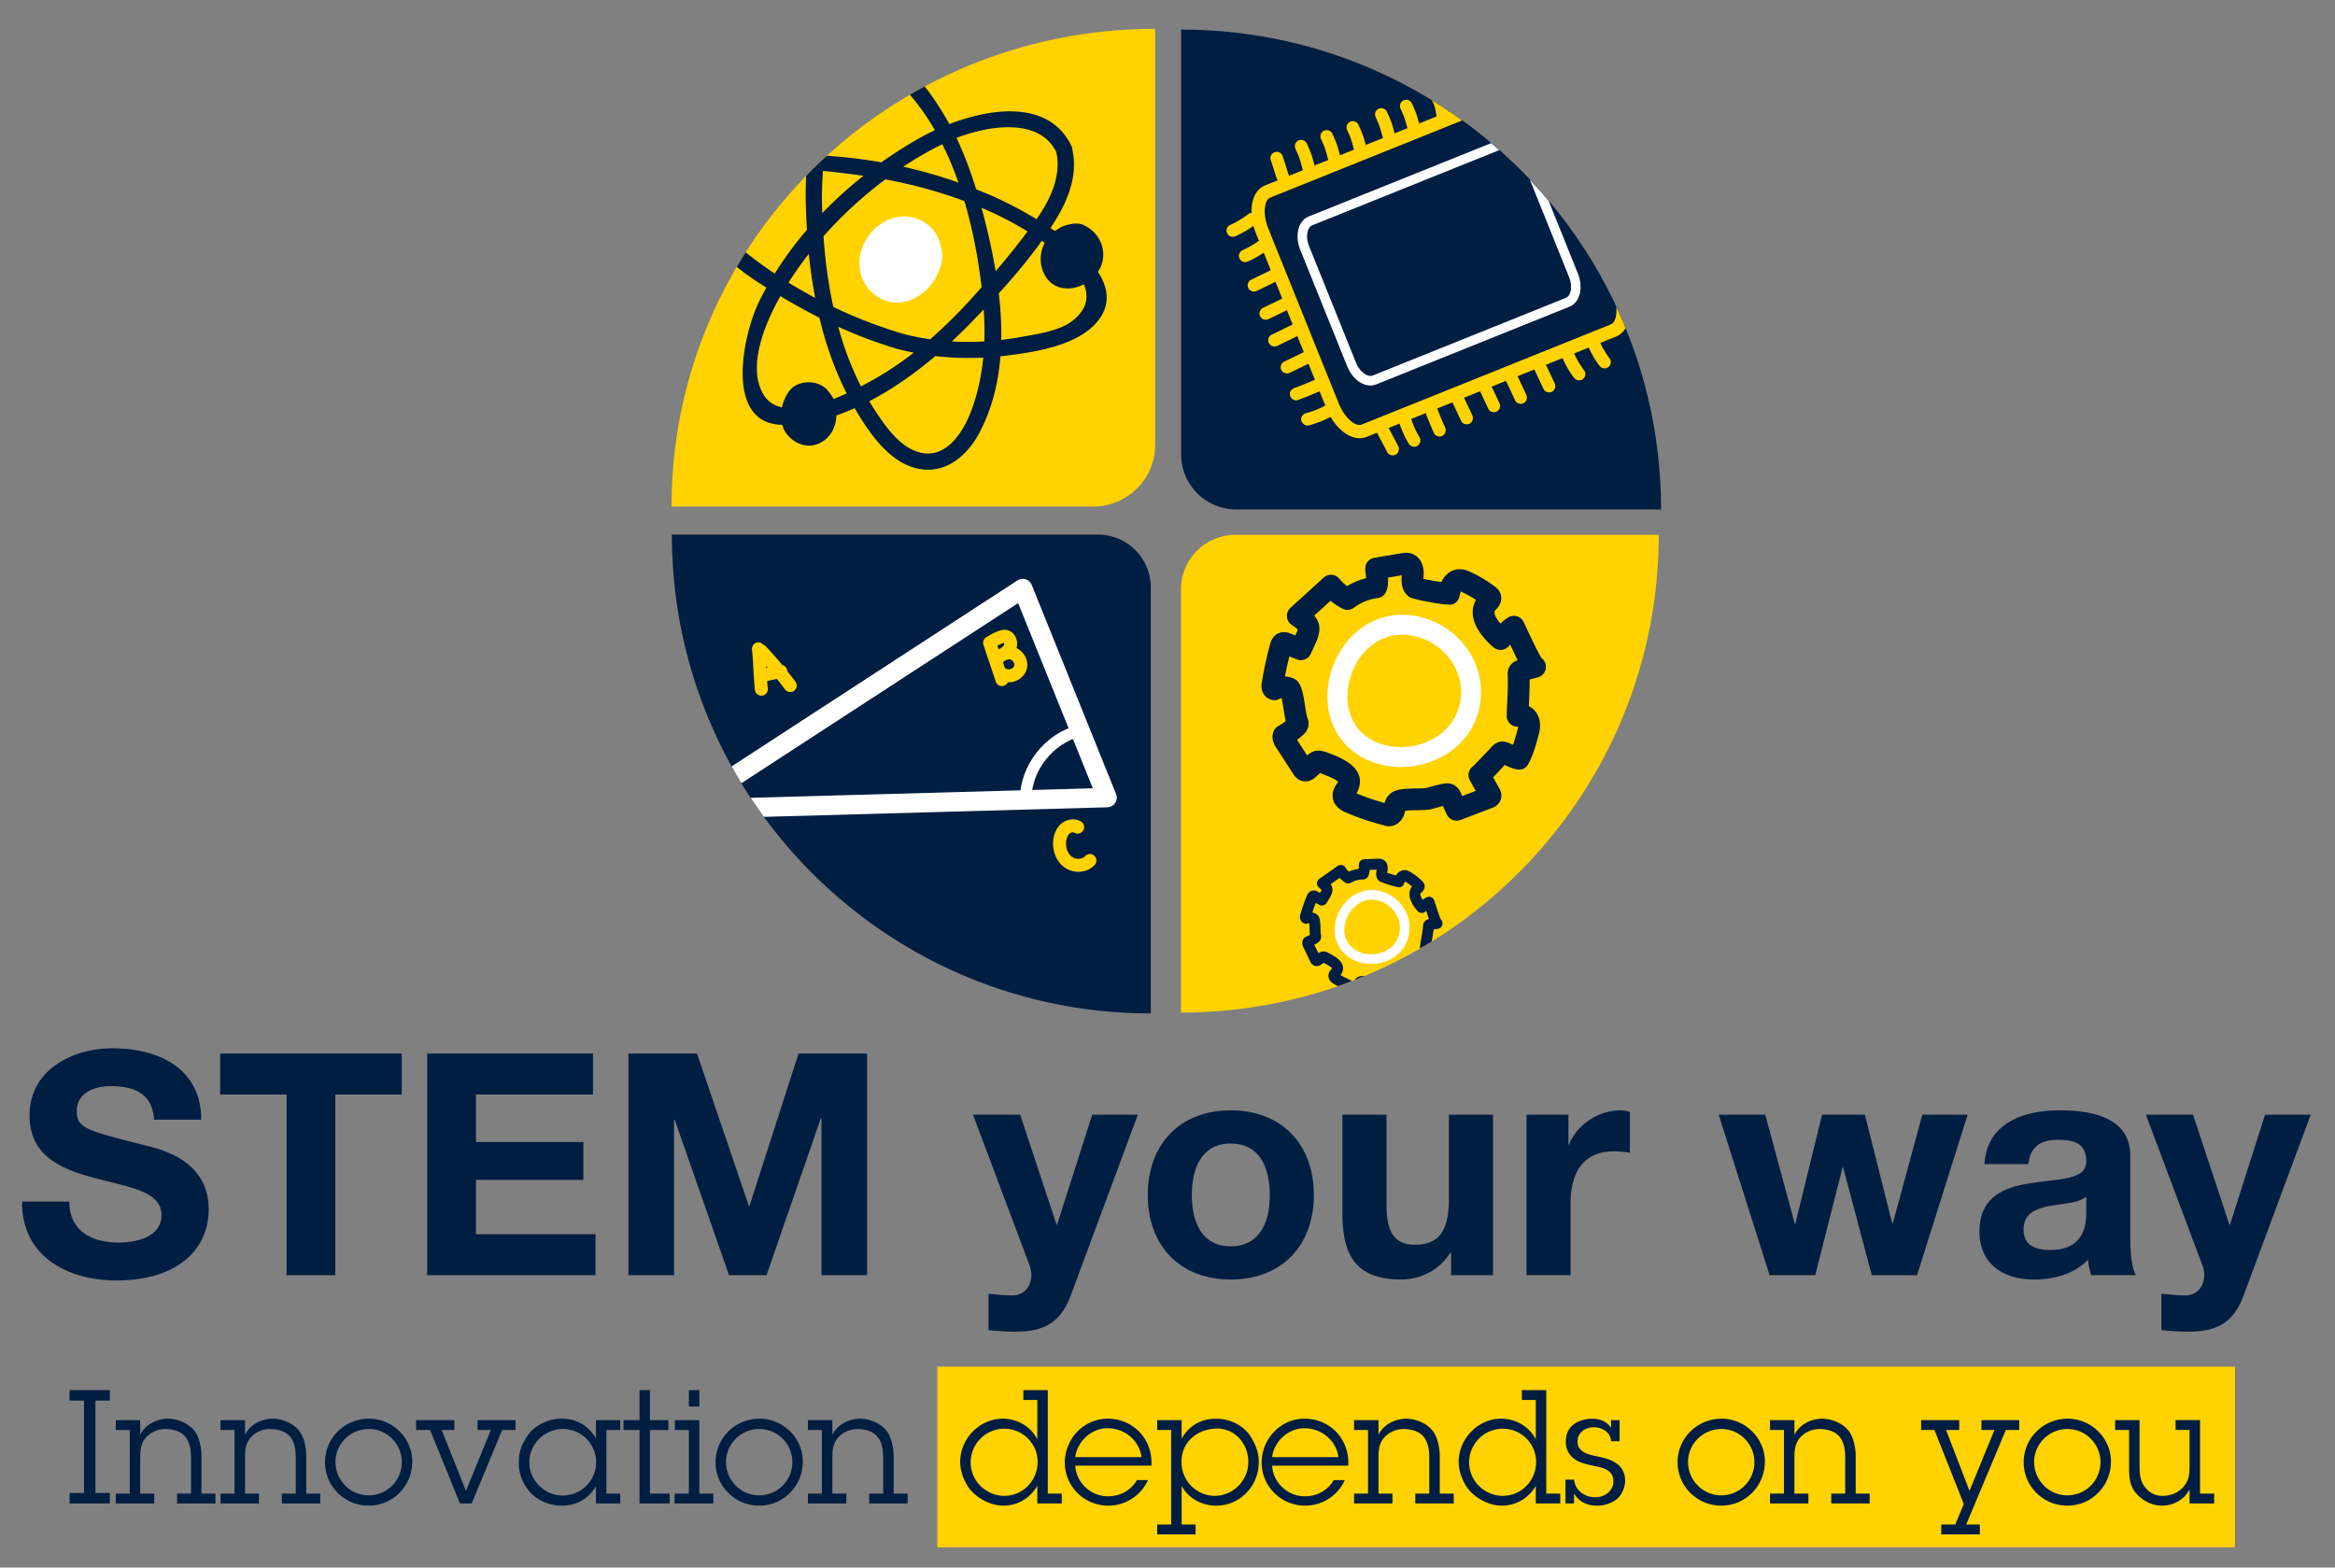 <svg version="1.1" id="Ebene_1" xmlns="http://www.w3.org/2000/svg" xmlns:xlink="http://www.w3.org/1999/xlink" x="0" y="0" width="220" height="147.714" viewBox="0 0 220 147.714" xml:space="preserve"><rect x="0" y="0" width="220" height="147.714" fill="#808080" stroke="none"/><style>.st5{fill:#001e41}.st6{fill:#fff}.st19{fill:#ffd200}</style><path class="st5" d="M156.503 48.008c0-24.974-20.245-45.219-45.219-45.219v40.019a5.2 5.2 0 005.199 5.199h40.02z"/><path class="st19" d="M88.315 128.779h122.262v17.022H88.315z"/><path class="st5" d="M8.991 140.681h1.361v.987H6.555v-.987h1.36v-8.702h-1.36v-.987h3.798v.987H8.991v8.702zM13.21 135.194c.494-.972 1.555-1.51 2.632-1.51.882 0 2.198.478 2.706 1.51.195.388.434 1.091.434 2.048v3.499h1.316v.927H16.68v-.927h1.316v-3.14c0-.703-.015-1.376-.374-1.988-.419-.733-1.301-.957-2.049-.957-.687 0-1.39.299-1.839.822-.508.598-.523 1.271-.523 2.004v3.26h1.316v.927h-3.619v-.927h1.316v-5.996h-1.316v-.927h2.303v1.375zM23.082 135.194c.493-.972 1.555-1.51 2.632-1.51.882 0 2.198.478 2.707 1.51.194.388.433 1.091.433 2.048v3.499h1.316v.927h-3.618v-.927h1.316v-3.14c0-.703-.015-1.376-.374-1.988-.419-.733-1.301-.957-2.049-.957-.687 0-1.391.299-1.839.822-.509.598-.523 1.271-.523 2.004v3.26h1.316v.927H20.78v-.927h1.316v-5.996H20.78v-.927h2.303v1.375zM30.621 137.795c0-2.287 1.854-4.112 4.142-4.112 2.227 0 4.081 1.824 4.081 4.037 0 2.287-1.809 4.157-4.112 4.157-2.272 0-4.111-1.838-4.111-4.082zm7.237-.014c0-1.705-1.376-3.125-3.11-3.125s-3.14 1.39-3.14 3.11c0 1.704 1.376 3.139 3.125 3.139a3.123 3.123 0 003.125-3.124zM44.44 141.668h-1.107l-2.811-6.923h-1.316v-.927h3.604v.927h-1.196l2.288 5.742 2.348-5.742h-1.257v-.927h3.574v.927h-1.256l-2.871 6.923zM56.151 140.039c-.687 1.181-1.839 1.839-3.199 1.839-1.435 0-2.751-.703-3.439-1.839-.388-.643-.658-1.391-.628-2.258 0-1.136.328-1.66.657-2.243.644-1.136 1.975-1.854 3.395-1.854s2.497.658 3.214 1.854v-1.719h2.288v.927h-1.301v5.996h1.301v.927h-2.288v-1.63zm-6.28-2.244c0 1.69 1.406 3.125 3.125 3.125a3.14 3.14 0 003.17-3.155 3.12 3.12 0 00-3.125-3.11c-1.734.001-3.17 1.406-3.17 3.14zM61.238 140.741h1.854v.927h-2.84v-6.923h-1.51v-.927h1.51v-2.826h.986v2.826h1.734v.927h-1.734v5.996zM65.89 140.741h1.316v.927h-3.648v-.927h1.346v-5.996h-1.316v-.927h2.302v6.923zm0-8.209h-.986v-1.54h.986v1.54zM67.417 137.795c0-2.287 1.854-4.112 4.141-4.112 2.228 0 4.082 1.824 4.082 4.037 0 2.287-1.809 4.157-4.112 4.157-2.272 0-4.111-1.838-4.111-4.082zm7.237-.014c0-1.705-1.376-3.125-3.11-3.125s-3.14 1.39-3.14 3.11c0 1.704 1.376 3.139 3.125 3.139a3.123 3.123 0 003.125-3.124zM78.425 135.194c.494-.972 1.555-1.51 2.632-1.51.882 0 2.198.478 2.706 1.51.195.388.434 1.091.434 2.048v3.499h1.316v.927h-3.618v-.927h1.316v-3.14c0-.703-.015-1.376-.374-1.988-.419-.733-1.301-.957-2.049-.957-.687 0-1.39.299-1.839.822-.508.598-.523 1.271-.523 2.004v3.26h1.316v.927h-3.619v-.927h1.316v-5.996h-1.316v-.927h2.303v1.375zM97.733 140.008c-.673 1.167-1.854 1.869-3.214 1.869-1.241 0-2.676-.777-3.364-1.869-.403-.643-.688-1.48-.688-2.258 0-2.183 1.825-4.067 4.008-4.067 1.36 0 2.632.718 3.259 1.944v-3.708h-1.316v-.927h2.302v9.749h1.316v.927h-2.302v-1.66zm.03-2.257c0-1.734-1.42-3.125-3.139-3.125a3.174 3.174 0 00-3.17 3.185c0 1.734 1.451 3.14 3.17 3.14 1.764-.001 3.139-1.436 3.139-3.2zM108.159 139.47a4.093 4.093 0 01-3.738 2.407c-2.258 0-4.096-1.809-4.096-4.052 0-2.228 1.764-4.142 4.037-4.142 2.332 0 4.127 1.809 4.127 4.127v.299h-7.177c.09 1.615 1.466 2.886 3.081 2.886 1.136 0 2.153-.538 2.721-1.526h1.045zm-.599-2.168c-.225-1.6-1.615-2.721-3.215-2.721-1.509 0-2.856 1.241-3.035 2.721h6.25zM111.332 135.568c.687-1.226 1.839-1.884 3.245-1.884 1.255 0 2.632.568 3.379 1.884.299.524.643 1.226.643 2.213 0 2.258-1.779 4.097-4.021 4.097-1.331 0-2.617-.688-3.245-1.869v3.648h1.316v.927h-3.619v-.927h1.316v-8.911h-1.316v-.927h2.303v1.749zm6.28 2.213c0-1.944-1.466-3.26-3.096-3.17-1.704.09-3.199 1.226-3.199 3.155 0 1.749 1.391 3.185 3.14 3.185 1.719-.001 3.155-1.436 3.155-3.17zM126.706 139.47a4.093 4.093 0 01-3.738 2.407c-2.258 0-4.096-1.809-4.096-4.052 0-2.228 1.764-4.142 4.037-4.142 2.332 0 4.127 1.809 4.127 4.127v.299h-7.177c.09 1.615 1.466 2.886 3.081 2.886 1.136 0 2.153-.538 2.721-1.526h1.045zm-.598-2.168c-.225-1.6-1.615-2.721-3.215-2.721-1.509 0-2.856 1.241-3.035 2.721h6.25zM129.879 135.194c.494-.972 1.555-1.51 2.632-1.51.882 0 2.198.478 2.706 1.51.195.388.434 1.091.434 2.048v3.499h1.316v.927h-3.618v-.927h1.316v-3.14c0-.703-.015-1.376-.374-1.988-.419-.733-1.301-.957-2.049-.957-.687 0-1.39.299-1.839.822-.508.598-.523 1.271-.523 2.004v3.26h1.316v.927h-3.619v-.927h1.316v-5.996h-1.316v-.927h2.303v1.375zM144.7 140.008c-.673 1.167-1.854 1.869-3.214 1.869-1.242 0-2.677-.777-3.364-1.869-.403-.643-.687-1.48-.687-2.258 0-2.183 1.824-4.067 4.006-4.067 1.361 0 2.632.718 3.26 1.944v-3.708h-1.316v-.927h2.303v9.749h1.316v.927H144.7v-1.66zm.03-2.257c0-1.734-1.421-3.125-3.14-3.125a3.175 3.175 0 00-3.17 3.185c0 1.734 1.451 3.14 3.17 3.14 1.764-.001 3.14-1.436 3.14-3.2zM151.791 135.807a1.232 1.232 0 00-.509-.957 1.842 1.842 0 00-1.107-.359c-.792 0-1.54.478-1.54 1.331 0 .987.942 1.226 1.734 1.391.613.12 1.241.254 1.78.583.628.359.971 1.002.971 1.72 0 .508-.164.867-.344 1.211-.374.718-1.376 1.152-2.288 1.152-.942 0-1.704-.344-2.183-1.152v.942h-.808v-2.243h.808c.089.957.942 1.659 2.003 1.659.868 0 1.705-.583 1.705-1.495 0-1.077-.927-1.271-1.794-1.45-.613-.134-1.227-.254-1.765-.583-.583-.374-.927-.972-.927-1.659 0-.538.104-.957.403-1.346.463-.598 1.346-.867 2.078-.867.733 0 1.391.254 1.78.867v-.732h.807v1.988h-.804zM158.06 137.795c0-2.287 1.854-4.112 4.141-4.112 2.228 0 4.082 1.824 4.082 4.037 0 2.287-1.809 4.157-4.112 4.157-2.272 0-4.111-1.838-4.111-4.082zm7.237-.014c0-1.705-1.376-3.125-3.11-3.125s-3.14 1.39-3.14 3.11c0 1.704 1.376 3.139 3.125 3.139a3.123 3.123 0 003.125-3.124zM169.068 135.194c.494-.972 1.555-1.51 2.632-1.51.882 0 2.198.478 2.706 1.51.195.388.434 1.091.434 2.048v3.499h1.316v.927h-3.618v-.927h1.316v-3.14c0-.703-.015-1.376-.374-1.988-.419-.733-1.301-.957-2.049-.957-.687 0-1.39.299-1.839.822-.508.598-.523 1.271-.523 2.004v3.26h1.316v.927h-3.619v-.927h1.316v-5.996h-1.316v-.927h2.303v1.375zM185.251 143.656h1.286v.927h-3.634v-.927h1.316l.808-1.929-2.766-6.983h-1.256v-.927h3.588v.927h-1.241l2.213 5.742 2.348-5.742h-1.227v-.927h3.559v.927h-1.256l-3.738 8.912zM190.668 137.795c0-2.287 1.854-4.112 4.142-4.112 2.227 0 4.081 1.824 4.081 4.037 0 2.287-1.809 4.157-4.112 4.157-2.272 0-4.111-1.838-4.111-4.082zm7.237-.014c0-1.705-1.376-3.125-3.11-3.125s-3.14 1.39-3.14 3.11c0 1.704 1.376 3.139 3.125 3.139a3.123 3.123 0 003.125-3.124zM206.296 140.352c-.509.957-1.496 1.525-2.617 1.525-1.152 0-2.198-.733-2.676-1.525-.254-.419-.403-1.002-.403-1.929v-3.679h-1.316v-.927h2.302v4.231c0 .733.015 1.435.494 2.063.463.613 1.107.897 1.883.837.778-.06 1.376-.389 1.765-.852.538-.643.569-1.211.569-2.019v-3.334h-1.316v-.927h2.302v6.923h1.331v.927h-2.317v-1.314z"/><g><path class="st5" d="M6.528 113.226c0 2.779 2.164 3.861 4.621 3.861 1.609 0 4.065-.468 4.065-2.603 0-2.252-3.13-2.632-6.2-3.451-3.1-.819-6.23-2.018-6.23-5.937 0-4.27 4.036-6.317 7.809-6.317 4.358 0 8.365 1.901 8.365 6.727h-4.445c-.146-2.515-1.931-3.159-4.124-3.159-1.462 0-3.159.615-3.159 2.369 0 1.609.994 1.813 6.23 3.159 1.521.38 6.201 1.345 6.201 6.083 0 3.832-3.013 6.698-8.687 6.698-4.621 0-8.95-2.281-8.892-7.429h4.446zM27.002 103.136h-6.259v-3.861h17.11v3.861h-6.259v17.022h-4.592v-17.022zM40.253 99.275h15.619v3.861H44.845v4.475h10.12v3.568h-10.12v5.118h11.261v3.861H40.253V99.275zM59.207 99.275h6.464l4.885 14.361h.058l4.621-14.361H81.7v20.883h-4.3v-14.8h-.058l-5.118 14.8h-3.539l-5.118-14.653h-.059v14.653h-4.299V99.275zM100.888 122.059c-.907 2.428-2.341 3.422-5.207 3.422-.848 0-1.696-.058-2.544-.146v-3.422c.789.058 1.609.175 2.427.146 1.434-.146 1.901-1.638 1.434-2.837l-5.324-14.186h4.446l3.422 10.354h.059l3.305-10.354h4.3l-6.318 17.023zM115.951 104.627c4.767 0 7.838 3.159 7.838 7.985 0 4.797-3.072 7.955-7.838 7.955-4.739 0-7.81-3.159-7.81-7.955.001-4.826 3.071-7.985 7.81-7.985zm0 12.811c2.837 0 3.685-2.428 3.685-4.826 0-2.428-.848-4.855-3.685-4.855-2.808 0-3.656 2.428-3.656 4.855 0 2.398.848 4.826 3.656 4.826zM140.667 120.158h-3.949v-2.106h-.087c-1.053 1.696-2.866 2.515-4.621 2.515-4.417 0-5.528-2.486-5.528-6.23v-9.301h4.154v8.54c0 2.486.731 3.715 2.662 3.715 2.252 0 3.217-1.258 3.217-4.329v-7.926h4.153v15.122zM143.826 105.036h3.949v2.808h.058c.761-1.901 2.808-3.217 4.827-3.217.292 0 .643.058.906.146v3.861c-.38-.088-.994-.146-1.492-.146-3.041 0-4.095 2.194-4.095 4.855v6.815h-4.154v-15.122zM180.622 120.158h-4.27l-2.69-10.149h-.059l-2.574 10.149h-4.3l-4.796-15.121h4.386l2.779 10.266h.059l2.515-10.266h4.036l2.574 10.237h.058l2.779-10.237h4.27l-4.767 15.121zM186.97 109.687c.234-3.89 3.714-5.06 7.107-5.06 3.013 0 6.64.673 6.64 4.299v7.868c0 1.375.146 2.749.526 3.364h-4.212a6.225 6.225 0 01-.293-1.463c-1.316 1.375-3.247 1.872-5.089 1.872-2.866 0-5.147-1.433-5.147-4.533 0-3.422 2.574-4.241 5.147-4.592 2.545-.38 4.914-.293 4.914-1.989 0-1.784-1.228-2.048-2.691-2.048-1.579 0-2.603.644-2.749 2.282h-4.153zm9.594 3.071c-.703.614-2.165.643-3.451.877-1.287.263-2.457.702-2.457 2.223 0 1.55 1.2 1.93 2.545 1.93 3.247 0 3.364-2.574 3.364-3.48v-1.55zM211.394 122.059c-.907 2.428-2.341 3.422-5.207 3.422-.848 0-1.696-.058-2.544-.146v-3.422c.789.058 1.609.175 2.427.146 1.434-.146 1.901-1.638 1.434-2.837l-5.324-14.186h4.446l3.422 10.354h.059l3.305-10.354h4.3l-6.318 17.023z"/></g><g><defs><path id="SVGID_9_" d="M63.27 47.74c0-24.867 20.4-45.026 45.566-45.026v39.221c0 3.206-2.63 5.804-5.874 5.804H63.27z"/></defs><use xlink:href="#SVGID_9_" overflow="visible" fill="#ffd200"/><clipPath id="SVGID_2_"><use xlink:href="#SVGID_9_" overflow="visible"/></clipPath><g clip-path="url(#SVGID_2_)"><path class="st6" d="M88.774 24.361c.038-.561-.103-1.147-.283-1.675-.588-1.716-2.53-2.645-4.272-2.162-2.025.562-3.439 2.646-3.228 4.711.205 2.002 2.082 3.629 4.149 3.221.418-.082.82-.231 1.192-.437.9-.498 1.599-1.31 2.024-2.232.203-.439.385-.941.418-1.426z"/><path class="st5" d="M92.251 40.828c1.203-2.249 1.807-4.718 2.01-7.258.074-.008.147-.012.221-.021 2.728-.317 6.597-.872 8.608-2.917 1.607-1.634 1.423-3.376.354-5.024.157-.239.292-.49.375-.763.028-.091.051-.183.07-.276.183-.897-.083-1.84-.68-2.535-.308-.358-.682-.61-1.103-.819-.447-.223-.952-.162-1.43-.055a3.337 3.337 0 00-.714.248c-.057.027-.575.361-.582.356a28.755 28.755 0 00-.405-.275c.214-.33.428-.66.625-.993 1.149-1.942 1.941-4.157 1.434-6.403a.738.738 0 00-.078-.324c-2.069-4.315-7.436-3.644-11.51-2.077a25.363 25.363 0 00-.632-1.093c-1.43-2.319-3.705-5.593-6.827-5.552-2.052.027-3.405 1.232-4.303 2.944-.662-.053-1.325.061-1.947.46-1.247.801-1.485 2.466-.699 3.672.294.452.716.779 1.195.984a30.372 30.372 0 00-.166 1.499 44.184 44.184 0 00-2.331.008c-2.742.084-6.056.44-7.425 3.169-1.01 2.012.032 4.07 1.375 5.679 1.204 1.442 2.868 2.608 4.524 3.639-.244.439-.479.881-.698 1.33-1.482 3.027-3.346 11.5 2.187 11.604.036.117.069.235.122.35.511 1.118 1.853 1.91 3.083 1.501 1.257-.418 1.866-1.571 1.906-2.745.579-.196 1.15-.43 1.717-.679.064.109.122.222.188.33 1.279 2.123 3.115 4.793 5.75 5.365 2.591.562 4.646-1.198 5.786-3.329zm1.559-15.276a59.561 59.561 0 00-1.04-4.867 71.777 71.777 0 00-.292-1.104 32.549 32.549 0 014.341 2.227 70.998 70.998 0 01-3.009 3.744zm5.709-11.231c.502 2.275-.568 4.479-1.852 6.334a38.216 38.216 0 00-3.974-2.098 44.111 44.111 0 00-1.723-.723c-.51-1.654-1.107-3.28-1.853-4.84 3.01-1.158 7.782-1.947 9.402 1.327zm-10.735-.734a30.967 30.967 0 011.522 3.619 45.654 45.654 0 00-5.202-1.498 32.384 32.384 0 013.68-2.121zM70.431 23.912c-2.318-1.86-4.616-5.725-.528-7.265 1.77-.667 3.934-.772 6.072-.661a58.51 58.51 0 00-.067 2.341c.012 1.102.053 2.214.12 3.329a33.593 33.593 0 00-3.036 4.124 38.486 38.486 0 01-2.561-1.868zm7.045-3.835a70.748 70.748 0 01-.038-1.584c.009-.797.041-1.595.101-2.39 1.123.105 2.211.247 3.196.375.206.027.413.058.62.088a39.202 39.202 0 00-3.879 3.511zm5.566-4.78a45.74 45.74 0 00-5.359-.629c.055-.449.121-.897.198-1.343.276-.035.549-.096.807-.202a3.214 3.214 0 001.784-1.936c.311-.948.023-1.899-.744-2.548-.123-.104-.417-.17-.45-.323-.031-.139.157-.307.236-.402 2.099-2.547 4.684-.778 6.304 1.118a21.365 21.365 0 012.264 3.24c-.5.232-.969.471-1.391.708a40.46 40.46 0 00-3.649 2.317zm-6.834 8.62a47.95 47.95 0 00.595 4.149 43.091 43.091 0 01-2.509-1.44 33.216 33.216 0 011.914-2.709zm-.904 12.254a1.946 1.946 0 00-.855.563c-.38.451-.646 1.087-.782 1.653-.734-.169-1.344-.551-1.747-1.234-1.554-2.629.2-6.714 1.506-9.072.034-.061.071-.12.105-.18l.417.249a51.848 51.848 0 003.254 1.785c.59 2.473 1.425 4.875 2.571 7.136-.407.186-.826.366-1.249.532.077-.03-.591-.882-.662-.948a2.378 2.378 0 00-1.025-.558 2.756 2.756 0 00-1.533.074zm8.211-1.127c-.547.341-1.395.847-2.393 1.366-.913-1.78-1.611-3.672-2.145-5.62a42.977 42.977 0 005.588 2.095c.509.132 1.021.243 1.534.344a30.802 30.802 0 01-2.584 1.815zm4.124-3.075a23.642 23.642 0 01-2.52-.502 45.327 45.327 0 01-6.606-2.541c-.479-2.195-.768-4.44-.925-6.663a38.241 38.241 0 012.517-2.588 40.142 40.142 0 013.306-2.773 45.009 45.009 0 017.453 2.041c.799 2.695 1.313 5.479 1.619 8.128-.363.407-.727.816-1.092 1.214a45.946 45.946 0 01-3.752 3.684zm10.793-9.082c-.089.17-.167.349-.228.537-.493 1.515.23 3.469 1.969 3.725.67.099 1.35-.051 1.949-.36.475 1.155.332 2.39-1.171 3.512-1.246.931-3.496 1.223-4.992 1.493-.538.097-1.08.173-1.622.238a32.324 32.324 0 00-.234-4.392c1.439-1.575 2.836-3.233 4.055-4.948.092.063.183.129.274.195zm-5.691 9.284a25.64 25.64 0 01-3.062.001 49.207 49.207 0 001.625-1.582c.454-.464.915-.941 1.377-1.425.07.998.095 2.003.06 3.006zm-6.537 10.312c-1.626-.647-2.804-2.365-3.729-3.757-.2-.301-.388-.61-.574-.92 2.234-1.155 4.334-2.654 6.223-4.256 1.497.176 3.005.221 4.517.145-.162 1.651-.499 3.282-1.067 4.846-.796 2.195-2.567 5.057-5.37 3.942z"/></g></g><g><defs><path id="SVGID_11_" d="M111.267 95.413c24.862 0 45.017-20.155 45.017-45.017h-39.875a5.142 5.142 0 00-5.142 5.142v39.875z"/></defs><use xlink:href="#SVGID_11_" overflow="visible" fill="#ffd200"/><clipPath id="SVGID_4_"><use xlink:href="#SVGID_11_" overflow="visible"/></clipPath><g clip-path="url(#SVGID_4_)"><path class="st5" d="M144.98 67.609a1.93 1.93 0 00-.935-1.069l.012-.249c.035-.725.07-1.47.06-2.261l.773-.207.005-.001a1.025 1.025 0 00.347-1.811c-.161-.246-.557-.97-1.53-3.068l-.155-.333a1.028 1.028 0 00-1.508-.398 7.03 7.03 0 00-.686.541c-.333-.4-.546-.786-.555-1.044-.003-.069.004-.134.109-.238.609-.602.586-1.158.46-1.517-.131-.374-.397-.576-.509-.662a12.107 12.107 0 00-2.334-1.4c-.337-.153-.711-.289-1.162-.249-.684.063-1.23.49-1.571 1.203a52.2 52.2 0 01-1.694-.293c.004-.089.012-.183.018-.244.098-1.109-.389-1.964-1.242-2.177-.34-.084-.64-.034-.82-.004l-2.572.434a1.025 1.025 0 00-.855 1.023c.002.184.025.399.052.626.008.073.02.17.029.267a6.682 6.682 0 00-1.794.75 3.618 3.618 0 01-.718-.68 1.025 1.025 0 00-1.49-.119l-3.13 2.846a1.027 1.027 0 00.135 1.62c.429.276.534.418.549.402-.01.1-.112.337-.223.576l-.47-.183c-.159-.061-.582-.226-1.061-.041-.416.16-.699.505-.842 1.025a35.551 35.551 0 00-.793 3.668c-.034.21-.075.746.266 1.177.21.266.514.423.85.45.194.014.388-.027.559-.119a.607.607 0 01.194-.064c.083.362.169.904.222 1.238.066.411.113.699.167.928a5.1 5.1 0 01-.691.457c-.21.116-.373.302-.46.525-.272.695.117 1.299.246 1.498l1.625 2.517c.087.134.351.542.881.654.392.08.799-.029 1.136-.312.214-.179.373-.33.501-.451.131.05.29.115.396.159l.145.059c.259.105 1.048.424 1.146.62-.025.057-.065.108-.101.161-.186.28-.497.75-.383 1.388.157.878.976 1.225 1.245 1.34 1.161.494 2.369.901 3.59 1.211a1.34 1.34 0 00.999-.032c.437-.191.792-.618.927-1.114.021-.076.038-.156.054-.235.34-.041.907-.05 1.214-.055.451-.008.807-.013 1.075-.058.132-.022.383-.089.674-.172.148-.042.382-.109.593-.162l.358.784c.225.492.793.724 1.298.532l3-1.144c.379-.143.638-.383.768-.71.144-.357.108-.733-.109-1.12l-.588-1.046c.282-.284.636-.662 1.088-1.167l.059.028c.715.332 1.694.787 2.189-.148.426-.805.661-1.643.888-2.453.132-.466.329-1.167.079-1.897zm-2.05 1.341c-.12.428-.236.841-.375 1.233-.558-.258-.866-.38-1.266-.279-.435.112-.692.404-.813.54-.165.183-1.36 1.45-1.667 1.738a1.026 1.026 0 00-.32 1.35l.001.003.555.988-1.272.485-.124-.271c-.074-.162-.248-.544-.661-.77-.516-.284-1.106-.137-2.193.173-.192.055-.357.105-.449.122a9.211 9.211 0 01-.773.03c-1.278.021-2.09.065-2.593.5-.312.271-.45.603-.524.878a22.954 22.954 0 01-2.65-.912c.057-.096.114-.205.162-.327.795-2.027-1.523-2.964-2.284-3.272l-.135-.055c-1.021-.42-1.583-.603-2.395.078l-.947-1.467c.194-.142.381-.294.56-.455.11-.1.369-.333.476-.724.126-.461-.034-.842-.098-.989-.035-.113-.102-.535-.151-.843-.248-1.557-.397-2.497-1.179-2.798a2.685 2.685 0 00-.749-.168 32.93 32.93 0 01.416-1.883l.526.205.002.001.189.073a1.022 1.022 0 001.311-.545c.1-.228.196-.432.283-.617.521-1.107.833-2.022.033-2.966l1.536-1.396a5.65 5.65 0 001.139.75c.349.173.764.133 1.075-.102a4.605 4.605 0 012.21-.9c.353-.044.658-.269.806-.593.198-.435.209-.908.176-1.339l1.307-.22c-.045.523-.089 1.489.712 2.054.29.205 3.606.875 4.1.678.325-.13.562-.417.627-.761.037-.194.088-.34.132-.434l.036.016c.48.219.944.476 1.389.771a2.288 2.288 0 00-.312 1.258c.054 1.447 1.387 2.728 1.957 3.212a1.025 1.025 0 001.459-.136c.036-.044.072-.087.109-.129.275.588.509 1.076.715 1.477-.224.074-.597.244-.809.664-.153.303-.141.59-.136.714.037.888-.003 1.722-.045 2.605-.019.404-.039.811-.051 1.229a1.027 1.027 0 001.083 1.054c-.023.154-.077.348-.111.472zm1.433-7.108h-.001l.016-.004-.015.004z"/><path class="st6" d="M131.546 57.956c-2.762.222-5.15 2.27-6.086 5.217-.919 2.896-.205 5.766 1.863 7.49.975.813 2.184 1.331 3.483 1.525a8.157 8.157 0 003.117-.148c2.353-.569 4.198-2.064 5.062-4.1.963-2.271.662-4.842-.807-6.879-1.531-2.12-4.071-3.311-6.632-3.105zm5.709 9.251c-.629 1.483-2.005 2.58-3.774 3.008-1.826.442-3.678.07-4.955-.994-1.757-1.465-1.811-3.791-1.275-5.479.704-2.216 2.449-3.752 4.446-3.913 1.91-.152 3.809.741 4.957 2.333 1.097 1.52 1.316 3.359.601 5.045z"/></g><g clip-path="url(#SVGID_4_)"><path class="st5" d="M135.278 89.411a.96.96 0 00-.398-.589l.021-.123c.063-.358.127-.726.171-1.12l.397-.055h.003a.514.514 0 00.286-.878c-.065-.132-.216-.517-.568-1.62l-.056-.175a.513.513 0 00-.724-.292 3.656 3.656 0 00-.375.226c-.14-.219-.222-.425-.211-.553.003-.034.01-.066.069-.111.34-.261.363-.538.323-.725a.706.706 0 00-.211-.36 6.112 6.112 0 00-1.072-.842c-.158-.097-.335-.188-.561-.196-.344-.012-.642.167-.856.499-.27-.079-.613-.182-.823-.251l.024-.12c.118-.545-.07-1-.481-1.159a.974.974 0 00-.407-.053l-1.305.055a.514.514 0 00-.489.455c-.01.091-.012.2-.013.314l-.002.135c-.323.041-.64.128-.938.261a1.802 1.802 0 01-.314-.383.51.51 0 00-.733-.152l-1.733 1.218a.512.512 0 00-.034.813c.196.164.239.241.248.234-.011.049-.077.16-.147.272l-.222-.12c-.075-.04-.275-.149-.525-.087-.217.053-.379.207-.482.457a17.742 17.742 0 00-.623 1.773c-.03.102-.084.366.059.601a.601.601 0 00.394.277.514.514 0 00.285-.024.307.307 0 01.1-.02c.018.185.027.459.033.629.007.208.012.354.025.472a2.572 2.572 0 01-.372.184.506.506 0 00-.261.232c-.178.329-.023.652.028.759l.65 1.352c.035.072.141.291.397.38.19.064.399.035.584-.084.118-.076.206-.141.277-.193.062.033.137.075.187.104l.068.038c.122.068.494.276.531.38-.016.027-.039.049-.06.074-.11.128-.294.341-.277.666.023.446.408.67.535.743.546.318 1.121.596 1.708.826a.664.664 0 00.498.046.86.86 0 00.53-.496c.015-.037.029-.075.042-.114.172.001.454.032.607.048.224.024.402.044.537.038.067-.003.196-.02.346-.043.076-.012.197-.03.305-.043l.129.412a.514.514 0 00.611.345l1.562-.381a.629.629 0 00.426-.305c.094-.168.099-.358.016-.563l-.227-.557c.158-.123.357-.289.613-.512a.26.26 0 00.028.017c.334.21.792.497 1.097.063.262-.373.431-.775.595-1.163.092-.222.234-.558.155-.936zm-1.102.538a9.81 9.81 0 01-.263.589c-.261-.163-.406-.243-.611-.218-.223.028-.369.157-.437.217-.093.081-.766.636-.937.759a.513.513 0 00-.242.652l.214.525-.662.161-.044-.142c-.027-.085-.089-.286-.28-.424-.238-.173-.541-.137-1.1-.051-.099.015-.184.03-.231.032a4.748 4.748 0 01-.386-.033c-.636-.069-1.042-.098-1.319.086a.861.861 0 00-.315.403c-.431-.18-.853-.387-1.26-.619.034-.044.069-.095.101-.152.521-.957-.571-1.568-.93-1.768l-.064-.036c-.481-.272-.749-.399-1.194-.111l-.379-.788c.105-.058.208-.122.307-.191.061-.043.204-.142.282-.33a.737.737 0 00.013-.498 5.931 5.931 0 01-.022-.428c-.026-.789-.041-1.265-.411-1.463a1.34 1.34 0 00-.362-.13c.098-.304.206-.607.324-.909l.248.135h.001l.089.048a.511.511 0 00.685-.189c.064-.107.124-.202.179-.289.328-.517.54-.952.202-1.471l.85-.598c.155.168.329.318.519.444a.513.513 0 00.54.017c.35-.202.749-.309 1.154-.309a.512.512 0 00.437-.244c.125-.204.16-.438.171-.654l.663-.028c-.055.257-.137.734.225 1.065.131.12 1.737.66 1.995.593a.512.512 0 00.359-.339.934.934 0 01.093-.208l.017.01c.225.139.439.296.642.47a1.145 1.145 0 00-.234.605c-.063.722.519 1.442.772 1.718a.51.51 0 00.733.024l.062-.057c.1.309.186.566.263.779a.676.676 0 00-.443.279.7.7 0 00-.112.346c-.037.443-.109.855-.185 1.291-.035.199-.07.4-.102.607a.512.512 0 00.472.591c-.023.079-.062.171-.087.231zm1.156-3.441l.008-.001-.008.001z"/><path class="st6" d="M129.367 83.868c-1.345-.061-2.622.782-3.252 2.147-.619 1.341-.449 2.768.444 3.725.421.451.972.775 1.587.947a3.95 3.95 0 001.512.118c1.169-.132 2.15-.741 2.69-1.67a3.404 3.404 0 00.028-3.366 3.642 3.642 0 00-3.009-1.901zm2.192 4.808c-.394.677-1.124 1.123-2.003 1.222-.907.102-1.778-.189-2.329-.78-.759-.813-.643-1.938-.283-2.72.474-1.026 1.409-1.661 2.382-1.617.93.042 1.792.588 2.249 1.426.437.799.431 1.699-.016 2.469z"/></g></g><g><defs><path id="SVGID_13_" d="M108.426 95.495c-24.921 0-45.123-20.202-45.123-45.123h40.141a4.982 4.982 0 014.982 4.982v40.141z"/></defs><use xlink:href="#SVGID_13_" overflow="visible" fill="#001e41"/><clipPath id="SVGID_6_"><use xlink:href="#SVGID_13_" overflow="visible"/></clipPath><g clip-path="url(#SVGID_6_)"><path class="st19" d="M71.971 65.505a.61.61 0 01-.842-.493c-.063-.539-.103-1.249-.142-1.936-.038-.669-.077-1.36-.136-1.863a.61.61 0 111.213-.141c.063.539.103 1.248.142 1.935.038.669.077 1.361.136 1.864a.61.61 0 01-.371.634z"/><path class="st19" d="M74.693 65.165a.611.611 0 01-.724-.198 38.245 38.245 0 00-2.708-3.234.611.611 0 01.891-.835 39.473 39.473 0 012.795 3.338.61.61 0 01-.254.929z"/><path class="st19" d="M73.801 63.824a.66.66 0 01-.101.032l-1.62.368a.61.61 0 01-.272-1.189l1.621-.369a.609.609 0 01.73.46.607.607 0 01-.358.698z"/></g><g clip-path="url(#SVGID_6_)"><path class="st19" d="M94.55 64.059a.612.612 0 01-.815-.368l-1.163-3.469a.61.61 0 111.158-.388l1.163 3.468a.61.61 0 01-.343.757z"/><path class="st19" d="M95.649 63.612c-.5.209-1.055.185-1.492-.067a.611.611 0 01.61-1.058c.109.063.278.05.422-.007.152-.067.263-.184.29-.307.027-.123-.024-.276-.133-.401-.109-.125-.255-.196-.38-.185a.903.903 0 00-.251.071c-.152.091-.3.166-.426.231a.611.611 0 01-.587-1.07c.131-.078.277-.164.437-.24.168-.106.299-.217.366-.348.03-.058.021-.147.003-.198a.99.99 0 00-.125.04 3.29 3.29 0 00-.786.415.609.609 0 11-.71-.992 4.592 4.592 0 011.077-.569c.214-.078.471-.152.765-.107.365.055.677.287.856.636.17.33.205.722.107 1.074.213.103.408.251.572.438.366.418.517.967.406 1.469-.111.502-.481.936-.99 1.159a.114.114 0 01-.031.016z"/></g><g clip-path="url(#SVGID_6_)"><path class="st19" d="M102.451 81.984a2.257 2.257 0 01-2.19-.276c-.747-.556-1.146-1.573-1.018-2.591.077-.618.338-1.147.733-1.49.543-.471 1.316-.555 1.881-.207a.61.61 0 11-.641 1.039c-.105-.065-.311-.022-.441.09-.167.145-.282.401-.322.72-.073.58.142 1.166.536 1.46.378.282.971.257 1.246-.05a.61.61 0 11.911.813 1.907 1.907 0 01-.695.492z"/></g><g clip-path="url(#SVGID_6_)"><path class="st19" d="M96.379 74.591c.025-2.935 2.216-5.717 5.064-6.429"/><path class="st6" d="M96.926 74.591c.044-2.719 2.034-5.223 4.662-5.901.681-.176.393-1.232-.291-1.055-3.099.8-5.414 3.761-5.466 6.956-.011.704 1.084.705 1.095 0z"/></g><g clip-path="url(#SVGID_6_)"><path class="st5" d="M96.359 55.457l7.944 19.7-39.921 1.112z"/><path class="st6" d="M64.382 77.184a.915.915 0 01-.499-1.68L95.86 54.692a.912.912 0 011.347.424l7.945 19.699a.914.914 0 01-.822 1.256l-39.921 1.113h-.027zm31.545-20.355L67.601 75.265l35.363-.985-7.037-17.451z"/></g><g><path class="st19" d="M94.637 64.6a.612.612 0 01-.815-.368l-1.163-3.469a.61.61 0 111.158-.388l1.163 3.468a.61.61 0 01-.343.757z"/><path class="st19" d="M95.736 64.153c-.5.209-1.055.185-1.492-.067a.611.611 0 01.61-1.058c.109.063.278.05.422-.007.152-.067.263-.184.29-.307.027-.123-.024-.276-.133-.401-.109-.125-.255-.196-.38-.185a.903.903 0 00-.251.071c-.152.091-.3.166-.426.231a.611.611 0 01-.587-1.07c.131-.078.277-.164.437-.24.168-.106.299-.217.366-.348.03-.058.021-.147.003-.198a.99.99 0 00-.125.04 3.29 3.29 0 00-.786.415.609.609 0 11-.71-.992 4.592 4.592 0 011.077-.569c.214-.078.471-.152.765-.107.365.055.677.287.856.636.17.33.205.722.107 1.074.213.103.408.251.572.438.366.418.517.967.406 1.469-.111.502-.481.936-.99 1.159a.114.114 0 01-.031.016z"/></g><g><path class="st6" d="M97.175 75.287c.044-2.719 2.034-5.223 4.662-5.901.681-.176.393-1.232-.291-1.055-3.099.8-5.414 3.761-5.466 6.956-.011.704 1.083.704 1.095 0z"/></g></g><g><defs><path id="SVGID_15_" d="M156.503 48.008c0-24.974-20.245-45.219-45.219-45.219v40.019a5.2 5.2 0 005.199 5.199h40.02z"/></defs><clipPath id="SVGID_8_"><use xlink:href="#SVGID_15_" overflow="visible"/></clipPath><g clip-path="url(#SVGID_8_)"><path class="st5" d="M129.964 39.933l1.255 2.384"/><path class="st19" d="M129.454 40.232l1.255 2.384c.144.274.548.38.808.212a.604.604 0 00.212-.808l-1.255-2.384c-.144-.274-.548-.38-.808-.212a.603.603 0 00-.212.808z"/><path class="st5" d="M132.238 39.092a9.04 9.04 0 00.998 2.414"/><path class="st19" d="M131.669 39.249a9.702 9.702 0 001.058 2.555c.158.266.539.386.808.212.268-.172.381-.524.212-.808a9.402 9.402 0 01-.447-.851l-.071-.159-.035-.08.017.04a10.291 10.291 0 01-.403-1.223c-.076-.3-.427-.51-.727-.413a.602.602 0 00-.412.727z"/><path class="st5" d="M134.634 38.054c.292.845.626 1.675.999 2.488"/><path class="st19" d="M134.064 38.211c.31.893.665 1.77 1.059 2.629.129.282.558.373.808.212.291-.187.35-.507.212-.808a30.794 30.794 0 01-.362-.825l-.117-.288a28.555 28.555 0 01-.46-1.234c-.101-.291-.409-.515-.727-.413-.289.094-.521.415-.413.727z"/><path class="st5" d="M142.259 35.293l1.024 2.172"/><path class="st19" d="M141.749 35.591l1.024 2.172c.132.28.557.374.808.212.288-.186.353-.508.212-.808l-1.024-2.172c-.132-.28-.556-.374-.808-.212-.288.186-.353.508-.212.808z"/><path class="st5" d="M139.729 36.083l1.024 2.172"/><path class="st19" d="M139.218 36.381l1.024 2.172c.132.28.557.374.808.212.288-.186.353-.508.212-.808l-1.024-2.172c-.132-.28-.557-.374-.808-.212-.288.186-.353.508-.212.808z"/><g><path class="st5" d="M137.169 37.224l1.024 2.172"/><path class="st19" d="M136.659 37.522l1.024 2.172c.132.28.557.374.808.212.288-.186.353-.508.212-.808l-1.024-2.172c-.132-.28-.557-.374-.808-.212-.288.186-.353.509-.212.808z"/></g><g><path class="st5" d="M144.933 34.218l1.024 2.172"/><path class="st19" d="M144.423 34.516l1.024 2.172c.132.28.557.374.808.212.288-.186.353-.508.212-.808l-1.024-2.172c-.132-.28-.557-.374-.808-.212-.289.185-.354.508-.212.808z"/></g><g><path class="st5" d="M147.724 33.433a8.846 8.846 0 001.056 1.821"/><path class="st19" d="M147.214 33.731a8.991 8.991 0 001.056 1.821c.096.128.193.227.353.271a.593.593 0 00.726-.413c.033-.145.034-.331-.06-.455a9.039 9.039 0 01-1.056-1.821c-.055-.126-.227-.237-.353-.271a.593.593 0 00-.726.413.685.685 0 00.06.455z"/></g><g><path class="st5" d="M150.123 32.299a8.846 8.846 0 001.056 1.821"/><path class="st19" d="M149.612 32.597a8.991 8.991 0 001.056 1.821c.096.128.193.227.353.271a.593.593 0 00.726-.413c.033-.145.034-.331-.06-.455A9.039 9.039 0 01150.631 32c-.055-.126-.227-.237-.353-.271a.593.593 0 00-.726.413.697.697 0 00.06.455z"/></g><g><path class="st5" d="M120.29 14.896c.32.91.238.82.558 1.73"/><path class="st19" d="M119.72 15.053c.201.572.357 1.158.558 1.73a.626.626 0 00.271.353.608.608 0 00.455.06c.287-.093.522-.415.413-.727-.201-.572-.357-1.158-.558-1.73a.626.626 0 00-.271-.353.608.608 0 00-.455-.06c-.288.093-.523.415-.413.727z"/><path class="st5" d="M132.488 9.99c.445.961.411.958.701 1.977"/><path class="st19" d="M131.978 10.288c.09.195.179.39.263.587l-.06-.141c.189.449.305.922.438 1.39.084.297.421.511.727.413.303-.098.503-.408.413-.727-.096-.34-.181-.684-.295-1.019-.128-.376-.298-.739-.465-1.099-.059-.127-.223-.236-.353-.271a.593.593 0 00-.726.413.664.664 0 00.058.454z"/><path class="st5" d="M130.141 10.782c.445.961.411.958.701 1.977"/><path class="st19" d="M129.63 11.08c.09.195.179.39.263.587l-.06-.141c.189.449.305.922.438 1.39.084.297.421.511.727.413.303-.098.503-.408.413-.727-.096-.34-.181-.684-.295-1.019-.128-.376-.298-.739-.465-1.099-.059-.127-.223-.236-.353-.271a.593.593 0 00-.726.413.664.664 0 00.058.454z"/><path class="st5" d="M127.456 12.004c.445.961.411.958.701 1.977"/><path class="st19" d="M126.946 12.302c.09.195.179.39.263.587l-.06-.141c.189.449.305.922.438 1.39.084.297.421.511.727.413.303-.098.503-.408.413-.727-.096-.34-.181-.684-.295-1.019-.128-.376-.298-.739-.465-1.099-.059-.127-.223-.236-.353-.271a.593.593 0 00-.726.413.658.658 0 00.058.454z"/><path class="st5" d="M124.995 12.852c.445.961.411.958.701 1.977"/><path class="st19" d="M124.485 13.15c.09.195.179.39.263.587l-.06-.141c.189.449.305.922.438 1.39.084.297.421.511.727.413.303-.098.503-.408.413-.727-.096-.34-.181-.684-.295-1.019-.128-.376-.298-.739-.465-1.099-.059-.127-.223-.236-.353-.271a.593.593 0 00-.726.413.659.659 0 00.058.454z"/><g><path class="st5" d="M122.587 13.771c.445.961.411.958.701 1.977"/><path class="st19" d="M122.077 14.069c.09.195.179.39.263.587l-.06-.141c.189.449.305.922.438 1.39.084.297.421.511.727.413.303-.098.503-.408.413-.727-.096-.34-.181-.684-.295-1.019-.128-.376-.298-.739-.465-1.099-.059-.127-.223-.236-.353-.271a.593.593 0 00-.726.413.658.658 0 00.058.454z"/></g><g><path class="st5" d="M135.263 8.874c.518.922.478.931.666 1.971"/><path class="st19" d="M134.753 9.172c.134.239.271.478.379.731l-.06-.141c.164.393.212.824.288 1.24.025.138.155.285.271.353a.608.608 0 00.455.06c.327-.106.472-.4.413-.727-.062-.346-.105-.703-.212-1.038-.121-.378-.32-.729-.513-1.074-.151-.27-.543-.383-.808-.212a.601.601 0 00-.213.808z"/></g><g><path class="st5" d="M137.619 7.926c.196 1.049.101 1.077.512 2.062"/><path class="st19" d="M137.05 8.083c.065.35.106.706.175 1.055.07.349.2.68.336 1.007.062.149.127.268.271.353a.608.608 0 00.455.06.597.597 0 00.353-.271c.069-.13.119-.312.06-.455-.136-.327-.267-.658-.336-1.007-.07-.349-.11-.705-.175-1.055-.057-.305-.441-.505-.727-.413-.326.105-.473.4-.412.726z"/></g><g><path class="st5" d="M139.941 6.992c.328.881.253.762.581 1.643"/><path class="st19" d="M139.371 7.149c.202.544.378 1.098.581 1.643a.641.641 0 00.271.353.608.608 0 00.455.06.597.597 0 00.353-.271c.071-.134.114-.308.06-.455-.202-.544-.378-1.098-.581-1.643a.641.641 0 00-.271-.353.608.608 0 00-.455-.06.597.597 0 00-.353.271c-.071.134-.115.308-.06.455z"/></g><g><path class="st5" d="M152.668 27.446a8.995 8.995 0 002.402-1.03"/><path class="st19" d="M152.825 28.016a9.734 9.734 0 002.543-1.089c.264-.161.387-.537.212-.808-.171-.265-.526-.384-.808-.212a9.995 9.995 0 01-1.103.577l-.081.033a7.885 7.885 0 01-.451.169 9.233 9.233 0 01-.627.191c-.298.08-.51.425-.413.727.1.306.408.498.728.412z"/><path class="st5" d="M151.598 25.066a27.312 27.312 0 002.476-1.031"/><path class="st19" d="M151.755 25.636a29.464 29.464 0 002.617-1.091c.28-.133.375-.556.212-.808-.186-.288-.509-.354-.808-.212a29.662 29.662 0 01-.901.408l-.151.065.033-.014-.087.036c-.406.169-.816.327-1.229.476-.29.105-.516.407-.413.727.092.286.416.526.727.413z"/><path class="st5" d="M148.734 17.484l2.16-1.051"/><path class="st19" d="M149.032 17.994l2.16-1.051c.279-.136.376-.554.212-.808-.184-.286-.51-.357-.808-.212l-2.16 1.051c-.279.136-.376.554-.212.808.184.285.51.357.808.212z"/><path class="st5" d="M149.558 20.002l2.16-1.051"/><path class="st19" d="M149.856 20.512l2.16-1.051c.279-.136.376-.554.212-.808-.184-.286-.51-.357-.808-.212l-2.16 1.051c-.279.136-.376.554-.212.808.184.286.51.357.808.212z"/><g><path class="st5" d="M150.734 22.544l2.16-1.051"/><path class="st19" d="M151.032 23.054l2.16-1.051c.279-.136.376-.554.212-.808-.184-.286-.51-.357-.808-.212l-2.16 1.051c-.279.136-.376.554-.212.808.184.286.51.357.808.212z"/></g><g><path class="st5" d="M147.622 14.827l2.16-1.051"/><path class="st19" d="M147.92 15.337l2.16-1.051c.279-.136.376-.554.212-.808-.184-.286-.51-.357-.808-.212l-2.16 1.051c-.279.136-.376.554-.212.808.184.285.51.357.808.212z"/></g><g><path class="st5" d="M146.8 12.048a8.842 8.842 0 001.808-1.079"/><path class="st19" d="M147.098 12.559a9.006 9.006 0 001.808-1.079c.128-.098.227-.191.271-.353a.593.593 0 00-.413-.726c-.144-.033-.333-.035-.455.06a9.034 9.034 0 01-1.808 1.079c-.127.057-.236.225-.271.353a.593.593 0 00.413.726.684.684 0 00.455-.06z"/></g><g><path class="st5" d="M145.634 9.666a8.842 8.842 0 001.808-1.079"/><path class="st19" d="M145.932 10.177a9.006 9.006 0 001.808-1.079c.128-.098.227-.191.271-.353a.593.593 0 00-.413-.726c-.144-.033-.333-.035-.455.06a9.034 9.034 0 01-1.808 1.079c-.127.057-.236.225-.271.353a.593.593 0 00.413.726.691.691 0 00.455-.06z"/></g></g></g><g><path class="st5" d="M123.188 39.508a8.995 8.995 0 002.402-1.03"/><path class="st19" d="M123.345 40.077a9.734 9.734 0 002.543-1.089c.264-.161.387-.537.212-.808-.171-.265-.526-.384-.808-.212a9.995 9.995 0 01-1.103.577l-.081.033a7.885 7.885 0 01-.451.169 9.233 9.233 0 01-.627.191c-.298.08-.51.425-.413.727.101.306.409.498.728.412z"/><path class="st5" d="M122.119 37.128a27.312 27.312 0 002.476-1.031"/><path class="st19" d="M122.276 37.698a29.464 29.464 0 002.617-1.091c.28-.133.375-.556.212-.808-.186-.288-.509-.354-.808-.212a29.662 29.662 0 01-.901.408l-.151.065.033-.014-.087.036c-.406.169-.816.327-1.229.476-.29.105-.516.407-.413.727.092.285.415.525.727.413z"/><path class="st5" d="M119.254 29.545l2.16-1.051"/><path class="st19" d="M119.553 30.055l2.16-1.051c.279-.136.376-.554.212-.808-.184-.286-.51-.357-.808-.212l-2.16 1.051c-.279.136-.376.554-.212.808.183.286.51.357.808.212z"/><path class="st5" d="M120.079 32.063l2.16-1.051"/><path class="st19" d="M120.377 32.574l2.16-1.051c.279-.136.376-.554.212-.808-.184-.286-.51-.357-.808-.212l-2.16 1.051c-.279.136-.376.554-.212.808.184.285.51.357.808.212z"/><g><path class="st5" d="M121.254 34.605l2.16-1.051"/><path class="st19" d="M121.553 35.115l2.16-1.051c.279-.136.376-.554.212-.808-.184-.286-.51-.357-.808-.212l-2.16 1.051c-.279.136-.376.554-.212.808.183.286.51.358.808.212z"/></g><g><path class="st5" d="M118.143 26.888l2.16-1.051"/><path class="st19" d="M118.441 27.398l2.16-1.051c.279-.136.376-.554.212-.808-.184-.286-.51-.357-.808-.212l-2.16 1.051c-.279.136-.376.554-.212.808.184.286.51.357.808.212z"/></g><g><path class="st5" d="M117.321 24.11a8.842 8.842 0 001.808-1.079"/><path class="st19" d="M117.619 24.62a9.006 9.006 0 001.808-1.079c.128-.098.227-.191.271-.353a.593.593 0 00-.413-.726c-.144-.033-.333-.035-.455.06a9.034 9.034 0 01-1.808 1.079c-.127.057-.236.225-.271.353a.593.593 0 00.413.726.685.685 0 00.455-.06z"/></g><g><path class="st5" d="M116.155 21.728a8.842 8.842 0 001.808-1.079"/><path class="st19" d="M116.453 22.238a9.006 9.006 0 001.808-1.079c.128-.098.227-.191.271-.353a.593.593 0 00-.413-.726c-.144-.033-.333-.035-.455.06a9.034 9.034 0 01-1.808 1.079c-.127.057-.236.225-.271.353a.593.593 0 00.413.726.685.685 0 00.455-.06z"/></g></g><g><path class="st5" d="M152.019 31.14l-23.495 9.45c-.962.387-2.292-.662-2.969-2.343l-6.63-16.459c-.677-1.681-.446-3.357.517-3.744l23.495-9.45c.962-.387 2.292.662 2.969 2.343l6.63 16.459c.677 1.68.446 3.357-.517 3.744z"/><path class="st19" d="M128.109 41.293c-1.165 0-2.447-1.106-3.133-2.813l-6.63-16.459c-.368-.912-.509-1.863-.396-2.676.13-.939.578-1.607 1.26-1.881l23.495-9.45c.68-.274 1.468-.102 2.211.485.645.509 1.202 1.292 1.569 2.204l6.63 16.459c.368.912.509 1.863.396 2.676-.129.939-.577 1.607-1.26 1.882l-23.495 9.45a1.734 1.734 0 01-.647.123zm15.255-32.155a.526.526 0 00-.193.035l-23.495 9.45c-.245.099-.422.424-.487.893-.082.592.034 1.335.317 2.038l6.63 16.459c.568 1.409 1.598 2.22 2.156 1.996l23.495-9.45c.245-.099.423-.424.487-.893.082-.592-.034-1.335-.317-2.038l-6.63-16.459c-.283-.703-.715-1.319-1.185-1.69-.283-.223-.556-.341-.778-.341z"/></g><g><path class="st5" d="M147.706 28.482l-18.204 7.322c-.746.3-1.715-.363-2.165-1.48l-4.406-10.94c-.45-1.117-.21-2.266.535-2.566l18.204-7.322c.746-.3 1.715.363 2.165 1.48l4.406 10.94c.45 1.117.21 2.266-.535 2.566z"/><path class="st6" d="M129.119 36.325c-.852 0-1.746-.712-2.198-1.834l-4.406-10.939c-.251-.621-.323-1.278-.204-1.848.131-.627.491-1.101.987-1.301l18.205-7.322c.992-.396 2.198.361 2.748 1.728l4.406 10.94c.25.622.322 1.278.204 1.849-.13.627-.491 1.101-.988 1.301l-18.204 7.322c-.178.07-.363.104-.55.104zm12.922-22.45a.544.544 0 00-.204.037l-18.204 7.322c-.293.118-.403.459-.444.652-.082.393-.025.878.158 1.33l4.406 10.94c.381.947 1.142 1.407 1.581 1.231l18.205-7.322c.293-.118.404-.459.445-.652.082-.393.024-.878-.158-1.33l-4.406-10.939c-.329-.814-.935-1.269-1.379-1.269z"/></g></g></g></svg>